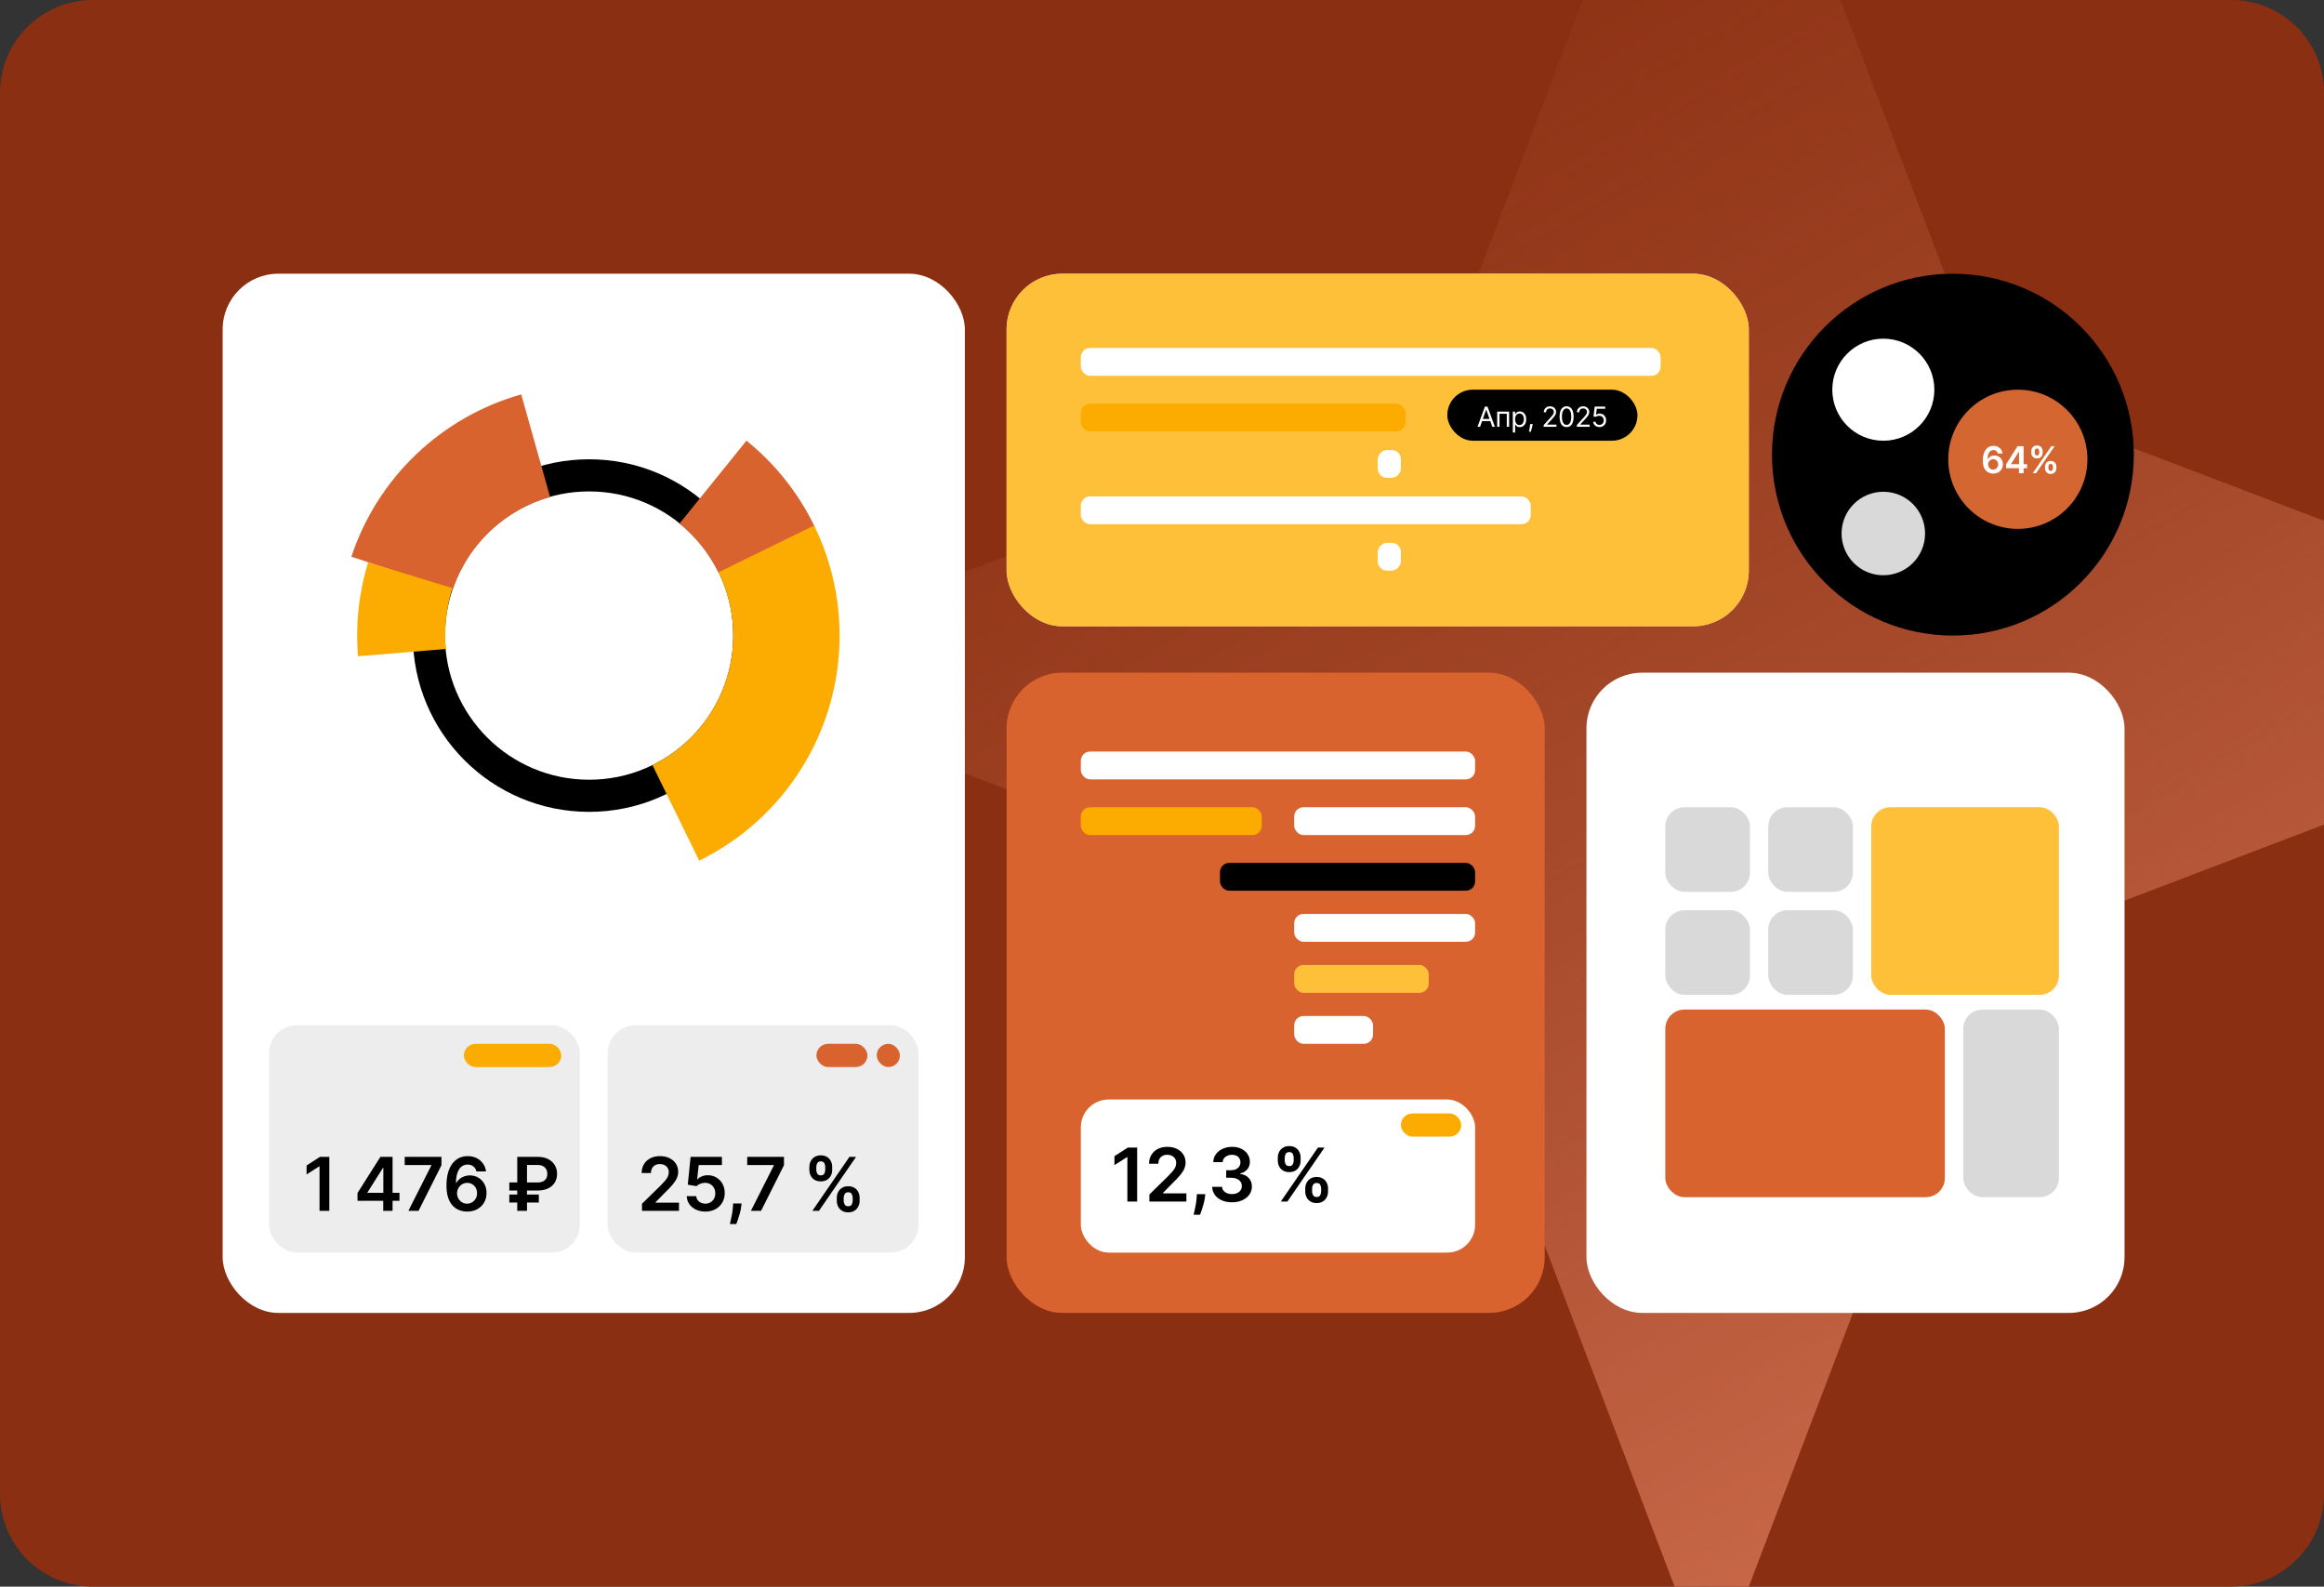 <svg width="501" height="342" viewBox="0 0 501 342" fill="none" xmlns="http://www.w3.org/2000/svg">
<rect x="0" y="0" width="501" height="342" fill="#333333" stroke="none"/>
<g clip-path="url(#clip0_12658_11631)">
<path d="M0 20C0 8.954 8.954 0 20 0H481C492.046 0 501 8.954 501 20V322C501 333.046 492.046 342 481 342H20C8.954 342 0 333.046 0 322V20Z" fill="#8B2F12"/>
<path d="M369 -73L429.118 84.882L587 145L429.118 205.118L369 363L308.882 205.118L151 145L308.882 84.882L369 -73Z" fill="url(#paint0_linear_12658_11631)"/>
<rect x="48" y="59" width="160" height="224" rx="12" fill="white"/>
<rect x="217" y="59" width="160" height="76" rx="12" fill="#D9D9D9"/>
<rect x="217" y="59" width="160" height="76" rx="12" fill="#FFC039"/>
<rect x="217" y="145" width="116" height="138" rx="12" fill="#D9632F"/>
<rect x="58" y="221" width="67" height="49" rx="6" fill="#EDEDED"/>
<rect x="233" y="237" width="85" height="33" rx="6" fill="white"/>
<rect x="131" y="221" width="67" height="49" rx="6" fill="#EDEDED"/>
<rect x="342" y="145" width="116" height="138" rx="12" fill="white"/>
<circle cx="421" cy="98" r="39" fill="black"/>
<rect x="233" y="75" width="125" height="6" rx="2" fill="white"/>
<rect x="233" y="162" width="85" height="6" rx="2" fill="white"/>
<rect x="263" y="186" width="55" height="6" rx="2" fill="black"/>
<rect x="233" y="174" width="39" height="6" rx="2" fill="#FCAC00"/>
<rect x="279" y="174" width="39" height="6" rx="2" fill="white"/>
<rect x="279" y="197" width="39" height="6" rx="2" fill="white"/>
<rect x="279" y="208" width="29" height="6" rx="2" fill="#FFC039"/>
<rect x="279" y="219" width="17" height="6" rx="2" fill="white"/>
<rect x="233" y="87" width="70" height="6" rx="2" fill="#FCAC00"/>
<rect x="233" y="107" width="97" height="6" rx="2" fill="white"/>
<rect width="5" height="6" rx="2" transform="matrix(-1 0 0 1 302 97)" fill="white"/>
<rect width="5" height="6" rx="2" transform="matrix(-1 0 0 1 302 117)" fill="white"/>
<rect x="312" y="84" width="41" height="11" rx="5.5" fill="black"/>
<path d="M319.068 92H318.514L320.117 87.636H320.662L322.264 92H321.71L320.406 88.327H320.372L319.068 92ZM319.273 90.296H321.506V90.764H319.273V90.296ZM322.756 92V88.727H325.33V92H324.827V89.196H323.259V92H322.756ZM326.128 93.227V88.727H326.614V89.247H326.673C326.71 89.19 326.761 89.118 326.827 89.03C326.894 88.94 326.989 88.861 327.112 88.791C327.237 88.72 327.406 88.685 327.619 88.685C327.895 88.685 328.138 88.754 328.348 88.891C328.558 89.029 328.722 89.224 328.84 89.477C328.958 89.73 329.017 90.028 329.017 90.372C329.017 90.719 328.958 91.019 328.84 91.273C328.722 91.526 328.559 91.722 328.35 91.862C328.141 91.999 327.901 92.068 327.628 92.068C327.418 92.068 327.249 92.033 327.123 91.964C326.997 91.893 326.899 91.812 326.831 91.723C326.763 91.632 326.71 91.557 326.673 91.497H326.631V93.227H326.128ZM326.622 90.364C326.622 90.611 326.659 90.829 326.731 91.018C326.803 91.205 326.909 91.352 327.048 91.459C327.188 91.564 327.358 91.617 327.56 91.617C327.77 91.617 327.945 91.561 328.086 91.45C328.228 91.338 328.335 91.188 328.406 90.999C328.478 90.808 328.514 90.597 328.514 90.364C328.514 90.133 328.479 89.926 328.408 89.742C328.338 89.555 328.232 89.408 328.09 89.3C327.95 89.191 327.773 89.136 327.56 89.136C327.355 89.136 327.183 89.188 327.044 89.292C326.905 89.394 326.8 89.538 326.729 89.722C326.658 89.906 326.622 90.119 326.622 90.364ZM330.414 91.403L330.38 91.633C330.356 91.796 330.319 91.969 330.269 92.153C330.221 92.338 330.171 92.512 330.118 92.675C330.065 92.839 330.022 92.969 329.988 93.065H329.605C329.623 92.974 329.647 92.854 329.677 92.705C329.707 92.556 329.737 92.389 329.766 92.204C329.798 92.021 329.823 91.834 329.843 91.642L329.869 91.403H330.414ZM332.785 92V91.617L334.225 90.04C334.394 89.855 334.533 89.695 334.643 89.558C334.752 89.421 334.833 89.291 334.886 89.171C334.94 89.048 334.967 88.921 334.967 88.787C334.967 88.633 334.93 88.501 334.856 88.388C334.783 88.276 334.684 88.19 334.558 88.129C334.431 88.067 334.289 88.037 334.131 88.037C333.964 88.037 333.817 88.072 333.692 88.141C333.569 88.21 333.473 88.305 333.405 88.429C333.338 88.553 333.305 88.697 333.305 88.864H332.802C332.802 88.608 332.861 88.383 332.979 88.19C333.097 87.997 333.257 87.847 333.46 87.739C333.665 87.631 333.894 87.577 334.148 87.577C334.404 87.577 334.631 87.631 334.828 87.739C335.026 87.847 335.18 87.992 335.293 88.175C335.405 88.359 335.461 88.562 335.461 88.787C335.461 88.947 335.432 89.104 335.374 89.258C335.317 89.41 335.217 89.579 335.075 89.767C334.935 89.953 334.739 90.18 334.489 90.449L333.509 91.497V91.531H335.538V92H332.785ZM337.721 92.06C337.4 92.06 337.126 91.972 336.901 91.798C336.675 91.621 336.502 91.367 336.383 91.033C336.264 90.697 336.204 90.293 336.204 89.818C336.204 89.347 336.264 88.944 336.383 88.61C336.504 88.275 336.677 88.019 336.903 87.843C337.13 87.665 337.403 87.577 337.721 87.577C338.039 87.577 338.311 87.665 338.537 87.843C338.764 88.019 338.938 88.275 339.057 88.61C339.178 88.944 339.238 89.347 339.238 89.818C339.238 90.293 339.178 90.697 339.059 91.033C338.94 91.367 338.767 91.621 338.541 91.798C338.315 91.972 338.042 92.06 337.721 92.06ZM337.721 91.591C338.039 91.591 338.286 91.438 338.462 91.131C338.639 90.824 338.727 90.386 338.727 89.818C338.727 89.44 338.686 89.119 338.605 88.853C338.526 88.587 338.411 88.385 338.26 88.246C338.111 88.106 337.931 88.037 337.721 88.037C337.406 88.037 337.159 88.192 336.982 88.504C336.804 88.813 336.715 89.251 336.715 89.818C336.715 90.196 336.755 90.517 336.835 90.781C336.914 91.046 337.028 91.246 337.178 91.384C337.328 91.522 337.509 91.591 337.721 91.591ZM339.928 92V91.617L341.368 90.04C341.537 89.855 341.676 89.695 341.786 89.558C341.895 89.421 341.976 89.291 342.028 89.171C342.082 89.048 342.109 88.921 342.109 88.787C342.109 88.633 342.073 88.501 341.999 88.388C341.926 88.276 341.827 88.19 341.7 88.129C341.574 88.067 341.432 88.037 341.274 88.037C341.107 88.037 340.96 88.072 340.835 88.141C340.712 88.21 340.616 88.305 340.548 88.429C340.481 88.553 340.448 88.697 340.448 88.864H339.945C339.945 88.608 340.004 88.383 340.122 88.19C340.239 87.997 340.4 87.847 340.603 87.739C340.808 87.631 341.037 87.577 341.291 87.577C341.547 87.577 341.774 87.631 341.971 87.739C342.168 87.847 342.323 87.992 342.435 88.175C342.548 88.359 342.604 88.562 342.604 88.787C342.604 88.947 342.575 89.104 342.516 89.258C342.46 89.41 342.36 89.579 342.218 89.767C342.077 89.953 341.882 90.18 341.632 90.449L340.652 91.497V91.531H342.68V92H339.928ZM344.804 92.06C344.554 92.06 344.329 92.01 344.129 91.91C343.928 91.811 343.768 91.675 343.647 91.501C343.526 91.328 343.46 91.131 343.449 90.909H343.96C343.98 91.106 344.07 91.27 344.229 91.399C344.389 91.527 344.581 91.591 344.804 91.591C344.983 91.591 345.142 91.549 345.281 91.465C345.422 91.381 345.532 91.266 345.612 91.12C345.693 90.972 345.733 90.805 345.733 90.619C345.733 90.429 345.691 90.259 345.607 90.11C345.525 89.96 345.411 89.841 345.266 89.754C345.122 89.668 344.956 89.624 344.77 89.622C344.636 89.621 344.499 89.641 344.359 89.684C344.218 89.725 344.102 89.778 344.011 89.844L343.517 89.784L343.781 87.636H346.048V88.105H344.225L344.071 89.392H344.097C344.186 89.321 344.298 89.262 344.433 89.215C344.568 89.168 344.709 89.145 344.855 89.145C345.122 89.145 345.36 89.209 345.569 89.337C345.779 89.463 345.944 89.636 346.063 89.856C346.184 90.077 346.244 90.328 346.244 90.611C346.244 90.889 346.182 91.138 346.057 91.356C345.933 91.574 345.763 91.746 345.546 91.872C345.328 91.997 345.081 92.06 344.804 92.06Z" fill="white"/>
<circle cx="406" cy="84" r="11" fill="white"/>
<circle cx="406" cy="115" r="9" fill="#D9D9D9"/>
<circle cx="435" cy="99" r="15" fill="#D46631"/>
<path d="M429.675 102.08C429.397 102.078 429.125 102.029 428.86 101.935C428.594 101.838 428.356 101.682 428.144 101.466C427.932 101.248 427.763 100.959 427.638 100.599C427.513 100.238 427.451 99.79 427.453 99.256C427.453 98.758 427.506 98.313 427.612 97.923C427.718 97.533 427.871 97.204 428.07 96.935C428.269 96.664 428.508 96.457 428.789 96.315C429.071 96.173 429.386 96.102 429.735 96.102C430.1 96.102 430.424 96.174 430.706 96.318C430.99 96.462 431.219 96.659 431.394 96.909C431.568 97.157 431.676 97.438 431.718 97.75H430.681C430.628 97.526 430.519 97.349 430.354 97.216C430.191 97.081 429.985 97.014 429.735 97.014C429.331 97.014 429.021 97.189 428.803 97.54C428.587 97.89 428.478 98.371 428.476 98.983H428.516C428.609 98.816 428.729 98.673 428.877 98.554C429.024 98.435 429.191 98.343 429.377 98.278C429.564 98.212 429.762 98.179 429.97 98.179C430.311 98.179 430.617 98.26 430.888 98.423C431.161 98.586 431.377 98.811 431.536 99.097C431.695 99.381 431.773 99.706 431.772 100.074C431.773 100.456 431.686 100.8 431.51 101.105C431.334 101.408 431.089 101.647 430.774 101.821C430.46 101.995 430.093 102.081 429.675 102.08ZM429.669 101.227C429.876 101.227 430.06 101.177 430.223 101.077C430.386 100.976 430.515 100.841 430.61 100.67C430.704 100.5 430.751 100.309 430.749 100.097C430.751 99.888 430.705 99.7 430.612 99.531C430.522 99.363 430.396 99.229 430.235 99.131C430.074 99.032 429.89 98.983 429.683 98.983C429.53 98.983 429.387 99.012 429.254 99.071C429.122 99.13 429.006 99.211 428.908 99.315C428.809 99.418 428.732 99.537 428.675 99.673C428.62 99.808 428.592 99.952 428.59 100.105C428.592 100.308 428.639 100.494 428.732 100.665C428.825 100.835 428.952 100.972 429.115 101.074C429.278 101.176 429.463 101.227 429.669 101.227ZM432.467 100.92V100.082L434.935 96.182H435.634V97.375H435.208L433.546 100.009V100.054H436.992V100.92H432.467ZM435.242 102V100.665L435.254 100.29V96.182H436.248V102H435.242ZM440.851 100.909V100.602C440.851 100.377 440.898 100.17 440.993 99.98C441.089 99.791 441.229 99.638 441.413 99.523C441.597 99.407 441.819 99.349 442.081 99.349C442.35 99.349 442.575 99.407 442.757 99.523C442.939 99.636 443.076 99.788 443.169 99.977C443.264 100.167 443.311 100.375 443.311 100.602V100.909C443.311 101.134 443.264 101.342 443.169 101.531C443.074 101.721 442.935 101.873 442.751 101.989C442.569 102.104 442.346 102.162 442.081 102.162C441.816 102.162 441.591 102.104 441.407 101.989C441.224 101.873 441.085 101.721 440.99 101.531C440.897 101.342 440.851 101.134 440.851 100.909ZM441.592 100.602V100.909C441.592 101.059 441.628 101.196 441.7 101.321C441.772 101.446 441.899 101.509 442.081 101.509C442.264 101.509 442.39 101.447 442.459 101.324C442.529 101.199 442.564 101.061 442.564 100.909V100.602C442.564 100.451 442.531 100.312 442.464 100.188C442.398 100.061 442.27 99.997 442.081 99.997C441.903 99.997 441.777 100.061 441.703 100.188C441.629 100.312 441.592 100.451 441.592 100.602ZM437.893 97.579V97.273C437.893 97.046 437.942 96.837 438.038 96.648C438.135 96.458 438.275 96.307 438.459 96.193C438.642 96.078 438.865 96.02 439.126 96.02C439.393 96.02 439.618 96.078 439.8 96.193C439.983 96.307 440.121 96.458 440.214 96.648C440.307 96.837 440.353 97.046 440.353 97.273V97.579C440.353 97.807 440.306 98.015 440.211 98.204C440.119 98.392 439.98 98.543 439.797 98.656C439.613 98.77 439.389 98.827 439.126 98.827C438.859 98.827 438.634 98.77 438.45 98.656C438.268 98.543 438.13 98.391 438.035 98.202C437.941 98.012 437.893 97.805 437.893 97.579ZM438.64 97.273V97.579C438.64 97.731 438.675 97.869 438.746 97.994C438.818 98.117 438.944 98.179 439.126 98.179C439.308 98.179 439.433 98.117 439.501 97.994C439.571 97.869 439.606 97.731 439.606 97.579V97.273C439.606 97.121 439.573 96.983 439.507 96.858C439.441 96.731 439.314 96.668 439.126 96.668C438.946 96.668 438.82 96.731 438.748 96.858C438.676 96.985 438.64 97.123 438.64 97.273ZM438.217 102L442.217 96.182H442.927L438.927 102H438.217Z" fill="white"/>
<rect x="359" y="174" width="18.239" height="18.239" rx="4.134" fill="#D9D9D9"/>
<rect x="359" y="196.203" width="18.239" height="18.239" rx="4.134" fill="#D9D9D9"/>
<rect x="381.203" y="174" width="18.239" height="18.239" rx="4.134" fill="#D9D9D9"/>
<rect x="403.406" y="174" width="40.442" height="40.442" rx="4.134" fill="#FFC039"/>
<rect x="359" y="217.614" width="60.267" height="40.442" rx="4.134" fill="#D9632F"/>
<rect x="423.232" y="217.614" width="20.617" height="40.442" rx="4.134" fill="#D9D9D9"/>
<rect x="381.203" y="196.203" width="18.239" height="18.239" rx="4.134" fill="#D9D9D9"/>
<path d="M165 137C165 157.987 147.987 175 127 175C106.013 175 89 157.987 89 137C89 116.013 106.013 99 127 99C147.987 99 165 116.013 165 137ZM95.928 137C95.928 154.16 109.84 168.072 127 168.072C144.16 168.072 158.072 154.16 158.072 137C158.072 119.84 144.16 105.928 127 105.928C109.84 105.928 95.928 119.84 95.928 137Z" fill="black"/>
<path d="M75.747 119.994C78.527 111.616 83.318 104.046 89.702 97.949C96.086 91.852 103.868 87.412 112.365 85.02L118.59 107.129C113.707 108.504 109.235 111.055 105.566 114.559C101.898 118.063 99.144 122.412 97.546 127.227L75.747 119.994Z" fill="#D9632F"/>
<path d="M77.183 141.457C76.618 134.633 77.356 127.765 79.357 121.217L97.512 126.766C96.214 131.012 95.736 135.465 96.102 139.89L77.183 141.457Z" fill="#FCAC00"/>
<path d="M160.922 94.985C167.169 100.029 172.213 106.402 175.686 113.64L154.963 123.583C152.968 119.426 150.072 115.765 146.484 112.868L160.922 94.985Z" fill="#D9632F"/>
<path d="M175.508 113.273C178.624 119.643 180.454 126.564 180.895 133.642C181.336 140.72 180.379 147.815 178.078 154.522C175.777 161.23 172.177 167.419 167.484 172.735C162.791 178.052 157.097 182.392 150.727 185.508L140.647 164.901C144.311 163.109 147.587 160.612 150.286 157.554C152.985 154.496 155.055 150.937 156.379 147.079C157.703 143.221 158.253 139.139 158 135.069C157.746 130.998 156.693 127.016 154.901 123.352L175.508 113.273Z" fill="#FCAC00"/>
<path d="M70.993 249.364V261H68.885V251.415H68.817L66.095 253.153V251.222L68.987 249.364H70.993ZM77.066 258.841V257.165L82.003 249.364H83.401V251.75H82.549L79.225 257.017V257.108H86.117V258.841H77.066ZM82.617 261V258.33L82.64 257.58V249.364H84.628V261H82.617ZM88.038 261L92.987 251.205V251.125H87.243V249.364H95.169V251.165L90.226 261H88.038ZM100.694 261.159C100.137 261.155 99.594 261.059 99.064 260.869C98.533 260.676 98.056 260.364 97.632 259.932C97.207 259.496 96.87 258.919 96.62 258.199C96.37 257.475 96.247 256.58 96.251 255.511C96.251 254.515 96.357 253.627 96.569 252.847C96.781 252.066 97.086 251.407 97.484 250.869C97.882 250.328 98.361 249.915 98.921 249.631C99.486 249.347 100.117 249.205 100.814 249.205C101.545 249.205 102.192 249.348 102.757 249.636C103.325 249.924 103.783 250.318 104.132 250.818C104.48 251.314 104.696 251.875 104.779 252.5H102.706C102.6 252.053 102.382 251.697 102.052 251.432C101.726 251.163 101.314 251.028 100.814 251.028C100.007 251.028 99.385 251.379 98.95 252.08C98.518 252.78 98.3 253.742 98.296 254.966H98.376C98.562 254.633 98.802 254.347 99.098 254.108C99.393 253.869 99.726 253.686 100.098 253.557C100.473 253.424 100.868 253.358 101.285 253.358C101.967 253.358 102.579 253.521 103.12 253.847C103.666 254.172 104.098 254.621 104.416 255.193C104.734 255.761 104.891 256.413 104.887 257.148C104.891 257.913 104.717 258.6 104.365 259.21C104.012 259.816 103.522 260.294 102.893 260.642C102.264 260.991 101.531 261.163 100.694 261.159ZM100.683 259.455C101.096 259.455 101.465 259.354 101.791 259.153C102.117 258.953 102.374 258.682 102.564 258.341C102.753 258 102.846 257.617 102.842 257.193C102.846 256.777 102.755 256.4 102.569 256.062C102.387 255.725 102.135 255.458 101.814 255.261C101.492 255.064 101.124 254.966 100.711 254.966C100.404 254.966 100.118 255.025 99.853 255.142C99.588 255.259 99.357 255.422 99.16 255.631C98.963 255.835 98.808 256.074 98.694 256.347C98.584 256.616 98.528 256.903 98.524 257.21C98.528 257.616 98.622 257.989 98.808 258.33C98.993 258.67 99.249 258.943 99.575 259.148C99.901 259.352 100.27 259.455 100.683 259.455ZM115.892 256.619H109.796V254.886H115.847C116.335 254.886 116.737 254.809 117.051 254.653C117.37 254.498 117.604 254.282 117.756 254.006C117.911 253.729 117.987 253.405 117.983 253.034C117.987 252.67 117.911 252.345 117.756 252.057C117.604 251.765 117.373 251.536 117.063 251.369C116.756 251.199 116.366 251.114 115.892 251.114H113.608V261H111.506V249.364H115.892C116.794 249.364 117.557 249.527 118.182 249.852C118.807 250.174 119.281 250.612 119.603 251.165C119.928 251.714 120.091 252.331 120.091 253.017C120.091 253.729 119.926 254.356 119.597 254.898C119.267 255.436 118.79 255.858 118.165 256.165C117.54 256.468 116.782 256.619 115.892 256.619ZM116.159 257.483V259.216H109.796V257.483H116.159Z" fill="black"/>
<path d="M245.145 247.364V259H243.037V249.415H242.969L240.247 251.153V249.222L243.139 247.364H245.145ZM247.78 259V257.477L251.819 253.517C252.206 253.127 252.528 252.78 252.785 252.477C253.043 252.174 253.236 251.881 253.365 251.597C253.494 251.312 253.558 251.009 253.558 250.688C253.558 250.32 253.475 250.006 253.308 249.744C253.141 249.479 252.912 249.275 252.621 249.131C252.329 248.987 251.998 248.915 251.626 248.915C251.244 248.915 250.909 248.994 250.621 249.153C250.333 249.309 250.109 249.53 249.95 249.818C249.795 250.106 249.717 250.449 249.717 250.847H247.712C247.712 250.108 247.88 249.466 248.217 248.92C248.554 248.375 249.018 247.953 249.609 247.653C250.204 247.354 250.886 247.205 251.655 247.205C252.435 247.205 253.121 247.35 253.712 247.642C254.302 247.934 254.761 248.333 255.087 248.841C255.416 249.348 255.581 249.928 255.581 250.58C255.581 251.015 255.498 251.443 255.331 251.864C255.164 252.284 254.871 252.75 254.45 253.261C254.034 253.773 253.448 254.392 252.694 255.119L250.689 257.159V257.239H255.757V259H247.78ZM259.835 257.409L259.761 258.034C259.708 258.511 259.613 258.996 259.477 259.489C259.344 259.985 259.204 260.441 259.056 260.858C258.909 261.275 258.789 261.602 258.698 261.841H257.312C257.365 261.61 257.437 261.295 257.528 260.898C257.623 260.5 257.714 260.053 257.801 259.557C257.888 259.061 257.946 258.557 257.977 258.045L258.017 257.409H259.835ZM265.581 259.159C264.763 259.159 264.036 259.019 263.4 258.739C262.767 258.458 262.267 258.068 261.9 257.568C261.532 257.068 261.337 256.491 261.314 255.835H263.451C263.47 256.15 263.574 256.424 263.763 256.659C263.953 256.89 264.205 257.07 264.519 257.199C264.833 257.328 265.186 257.392 265.576 257.392C265.992 257.392 266.362 257.32 266.684 257.176C267.006 257.028 267.258 256.824 267.439 256.562C267.621 256.301 267.71 256 267.706 255.659C267.71 255.307 267.619 254.996 267.434 254.727C267.248 254.458 266.979 254.248 266.627 254.097C266.278 253.945 265.858 253.869 265.366 253.869H264.337V252.244H265.366C265.771 252.244 266.125 252.174 266.428 252.034C266.735 251.894 266.975 251.697 267.15 251.443C267.324 251.186 267.409 250.888 267.405 250.551C267.409 250.222 267.335 249.936 267.184 249.693C267.036 249.447 266.826 249.256 266.553 249.119C266.284 248.983 265.968 248.915 265.604 248.915C265.248 248.915 264.919 248.979 264.616 249.108C264.313 249.237 264.068 249.42 263.883 249.659C263.697 249.894 263.599 250.174 263.587 250.5H261.559C261.574 249.848 261.761 249.277 262.121 248.784C262.485 248.288 262.97 247.902 263.576 247.625C264.182 247.345 264.862 247.205 265.616 247.205C266.392 247.205 267.066 247.35 267.638 247.642C268.214 247.93 268.659 248.318 268.974 248.807C269.288 249.295 269.445 249.835 269.445 250.426C269.449 251.081 269.256 251.631 268.866 252.074C268.479 252.517 267.972 252.807 267.343 252.943V253.034C268.161 253.148 268.788 253.451 269.224 253.943C269.663 254.432 269.881 255.04 269.877 255.767C269.877 256.419 269.691 257.002 269.32 257.517C268.953 258.028 268.445 258.43 267.797 258.722C267.153 259.013 266.415 259.159 265.581 259.159ZM281.378 256.818V256.205C281.378 255.754 281.472 255.339 281.662 254.96C281.855 254.581 282.135 254.277 282.503 254.045C282.87 253.814 283.315 253.699 283.838 253.699C284.376 253.699 284.826 253.814 285.19 254.045C285.554 254.273 285.828 254.576 286.014 254.955C286.203 255.333 286.298 255.75 286.298 256.205V256.818C286.298 257.269 286.203 257.684 286.014 258.062C285.825 258.441 285.546 258.746 285.179 258.977C284.815 259.208 284.368 259.324 283.838 259.324C283.307 259.324 282.859 259.208 282.491 258.977C282.124 258.746 281.845 258.441 281.656 258.062C281.47 257.684 281.378 257.269 281.378 256.818ZM282.861 256.205V256.818C282.861 257.117 282.932 257.392 283.076 257.642C283.22 257.892 283.474 258.017 283.838 258.017C284.205 258.017 284.457 257.894 284.593 257.648C284.734 257.398 284.804 257.121 284.804 256.818V256.205C284.804 255.902 284.737 255.625 284.605 255.375C284.472 255.121 284.217 254.994 283.838 254.994C283.482 254.994 283.23 255.121 283.082 255.375C282.934 255.625 282.861 255.902 282.861 256.205ZM275.463 250.159V249.545C275.463 249.091 275.559 248.674 275.753 248.295C275.946 247.917 276.226 247.614 276.593 247.386C276.961 247.155 277.406 247.04 277.929 247.04C278.463 247.04 278.912 247.155 279.275 247.386C279.643 247.614 279.919 247.917 280.105 248.295C280.29 248.674 280.383 249.091 280.383 249.545V250.159C280.383 250.614 280.289 251.03 280.099 251.409C279.914 251.784 279.637 252.085 279.27 252.312C278.902 252.54 278.455 252.653 277.929 252.653C277.395 252.653 276.944 252.54 276.576 252.312C276.213 252.085 275.936 251.782 275.747 251.403C275.557 251.025 275.463 250.61 275.463 250.159ZM276.957 249.545V250.159C276.957 250.462 277.027 250.739 277.167 250.989C277.311 251.235 277.565 251.358 277.929 251.358C278.292 251.358 278.542 251.235 278.679 250.989C278.819 250.739 278.889 250.462 278.889 250.159V249.545C278.889 249.242 278.823 248.966 278.69 248.716C278.557 248.462 278.304 248.335 277.929 248.335C277.569 248.335 277.317 248.462 277.173 248.716C277.029 248.97 276.957 249.246 276.957 249.545ZM276.111 259L284.111 247.364H285.531L277.531 259H276.111Z" fill="black"/>
<path d="M138.397 261V259.477L142.436 255.517C142.823 255.127 143.145 254.78 143.402 254.477C143.66 254.174 143.853 253.881 143.982 253.597C144.111 253.312 144.175 253.009 144.175 252.688C144.175 252.32 144.092 252.006 143.925 251.744C143.758 251.479 143.529 251.275 143.237 251.131C142.946 250.987 142.614 250.915 142.243 250.915C141.861 250.915 141.525 250.994 141.237 251.153C140.95 251.309 140.726 251.53 140.567 251.818C140.412 252.106 140.334 252.449 140.334 252.847H138.328C138.328 252.108 138.497 251.466 138.834 250.92C139.171 250.375 139.635 249.953 140.226 249.653C140.821 249.354 141.503 249.205 142.272 249.205C143.052 249.205 143.737 249.35 144.328 249.642C144.919 249.934 145.378 250.333 145.703 250.841C146.033 251.348 146.198 251.928 146.198 252.58C146.198 253.015 146.114 253.443 145.948 253.864C145.781 254.284 145.487 254.75 145.067 255.261C144.65 255.773 144.065 256.392 143.311 257.119L141.306 259.159V259.239H146.374V261H138.397ZM152.06 261.159C151.302 261.159 150.624 261.017 150.025 260.733C149.427 260.445 148.952 260.051 148.599 259.551C148.251 259.051 148.065 258.479 148.042 257.835H150.088C150.126 258.312 150.332 258.703 150.707 259.006C151.082 259.305 151.533 259.455 152.06 259.455C152.472 259.455 152.84 259.36 153.162 259.17C153.484 258.981 153.738 258.718 153.923 258.381C154.109 258.044 154.2 257.659 154.196 257.227C154.2 256.788 154.107 256.398 153.917 256.057C153.728 255.716 153.469 255.449 153.139 255.256C152.81 255.059 152.431 254.96 152.003 254.96C151.654 254.956 151.311 255.021 150.974 255.153C150.637 255.286 150.37 255.46 150.173 255.676L148.27 255.364L148.878 249.364H155.628V251.125H150.622L150.287 254.21H150.355C150.571 253.956 150.876 253.746 151.27 253.58C151.664 253.409 152.096 253.324 152.565 253.324C153.27 253.324 153.899 253.491 154.452 253.824C155.005 254.153 155.44 254.608 155.758 255.188C156.077 255.767 156.236 256.43 156.236 257.176C156.236 257.945 156.058 258.631 155.702 259.233C155.349 259.831 154.859 260.303 154.23 260.648C153.605 260.989 152.882 261.159 152.06 261.159ZM159.866 259.409L159.792 260.034C159.739 260.511 159.644 260.996 159.508 261.489C159.375 261.985 159.235 262.441 159.088 262.858C158.94 263.275 158.821 263.602 158.73 263.841H157.343C157.396 263.61 157.468 263.295 157.559 262.898C157.654 262.5 157.745 262.053 157.832 261.557C157.919 261.061 157.978 260.557 158.008 260.045L158.048 259.409H159.866ZM161.878 261L166.827 251.205V251.125H161.083V249.364H169.009V251.165L164.066 261H161.878ZM180.393 258.818V258.205C180.393 257.754 180.488 257.339 180.677 256.96C180.87 256.581 181.151 256.277 181.518 256.045C181.886 255.814 182.331 255.699 182.853 255.699C183.391 255.699 183.842 255.814 184.206 256.045C184.569 256.273 184.844 256.576 185.03 256.955C185.219 257.333 185.314 257.75 185.314 258.205V258.818C185.314 259.269 185.219 259.684 185.03 260.062C184.84 260.441 184.562 260.746 184.194 260.977C183.831 261.208 183.384 261.324 182.853 261.324C182.323 261.324 181.874 261.208 181.507 260.977C181.139 260.746 180.861 260.441 180.672 260.062C180.486 259.684 180.393 259.269 180.393 258.818ZM181.876 258.205V258.818C181.876 259.117 181.948 259.392 182.092 259.642C182.236 259.892 182.49 260.017 182.853 260.017C183.221 260.017 183.473 259.894 183.609 259.648C183.749 259.398 183.819 259.121 183.819 258.818V258.205C183.819 257.902 183.753 257.625 183.62 257.375C183.488 257.121 183.232 256.994 182.853 256.994C182.497 256.994 182.245 257.121 182.098 257.375C181.95 257.625 181.876 257.902 181.876 258.205ZM174.478 252.159V251.545C174.478 251.091 174.575 250.674 174.768 250.295C174.961 249.917 175.242 249.614 175.609 249.386C175.977 249.155 176.422 249.04 176.944 249.04C177.478 249.04 177.927 249.155 178.291 249.386C178.658 249.614 178.935 249.917 179.12 250.295C179.306 250.674 179.399 251.091 179.399 251.545V252.159C179.399 252.614 179.304 253.03 179.115 253.409C178.929 253.784 178.653 254.085 178.285 254.312C177.918 254.54 177.471 254.653 176.944 254.653C176.41 254.653 175.959 254.54 175.592 254.312C175.228 254.085 174.952 253.782 174.763 253.403C174.573 253.025 174.478 252.61 174.478 252.159ZM175.973 251.545V252.159C175.973 252.462 176.043 252.739 176.183 252.989C176.327 253.235 176.581 253.358 176.944 253.358C177.308 253.358 177.558 253.235 177.694 252.989C177.834 252.739 177.905 252.462 177.905 252.159V251.545C177.905 251.242 177.838 250.966 177.706 250.716C177.573 250.462 177.319 250.335 176.944 250.335C176.584 250.335 176.333 250.462 176.189 250.716C176.045 250.97 175.973 251.246 175.973 251.545ZM175.126 261L183.126 249.364H184.547L176.547 261H175.126Z" fill="black"/>
<rect x="100" y="225" width="21" height="5" rx="2.5" fill="#FCAC00"/>
<rect x="302" y="240" width="13" height="5" rx="2.5" fill="#FCAC00"/>
<rect x="189" y="225" width="5" height="5" rx="2.5" fill="#D9632F"/>
<rect x="176" y="225" width="11" height="5" rx="2.5" fill="#D9632F"/>
</g>
<defs>
<linearGradient id="paint0_linear_12658_11631" x1="537.218" y1="356.43" x2="310.89" y2="-29.388" gradientUnits="userSpaceOnUse">
<stop offset="0.019" stop-color="#DB7A59"/>
<stop offset="1" stop-color="#BA5E3F" stop-opacity="0"/>
</linearGradient>
<clipPath id="clip0_12658_11631">
<rect width="501" height="342" fill="white"/>
</clipPath>
</defs>
</svg>

